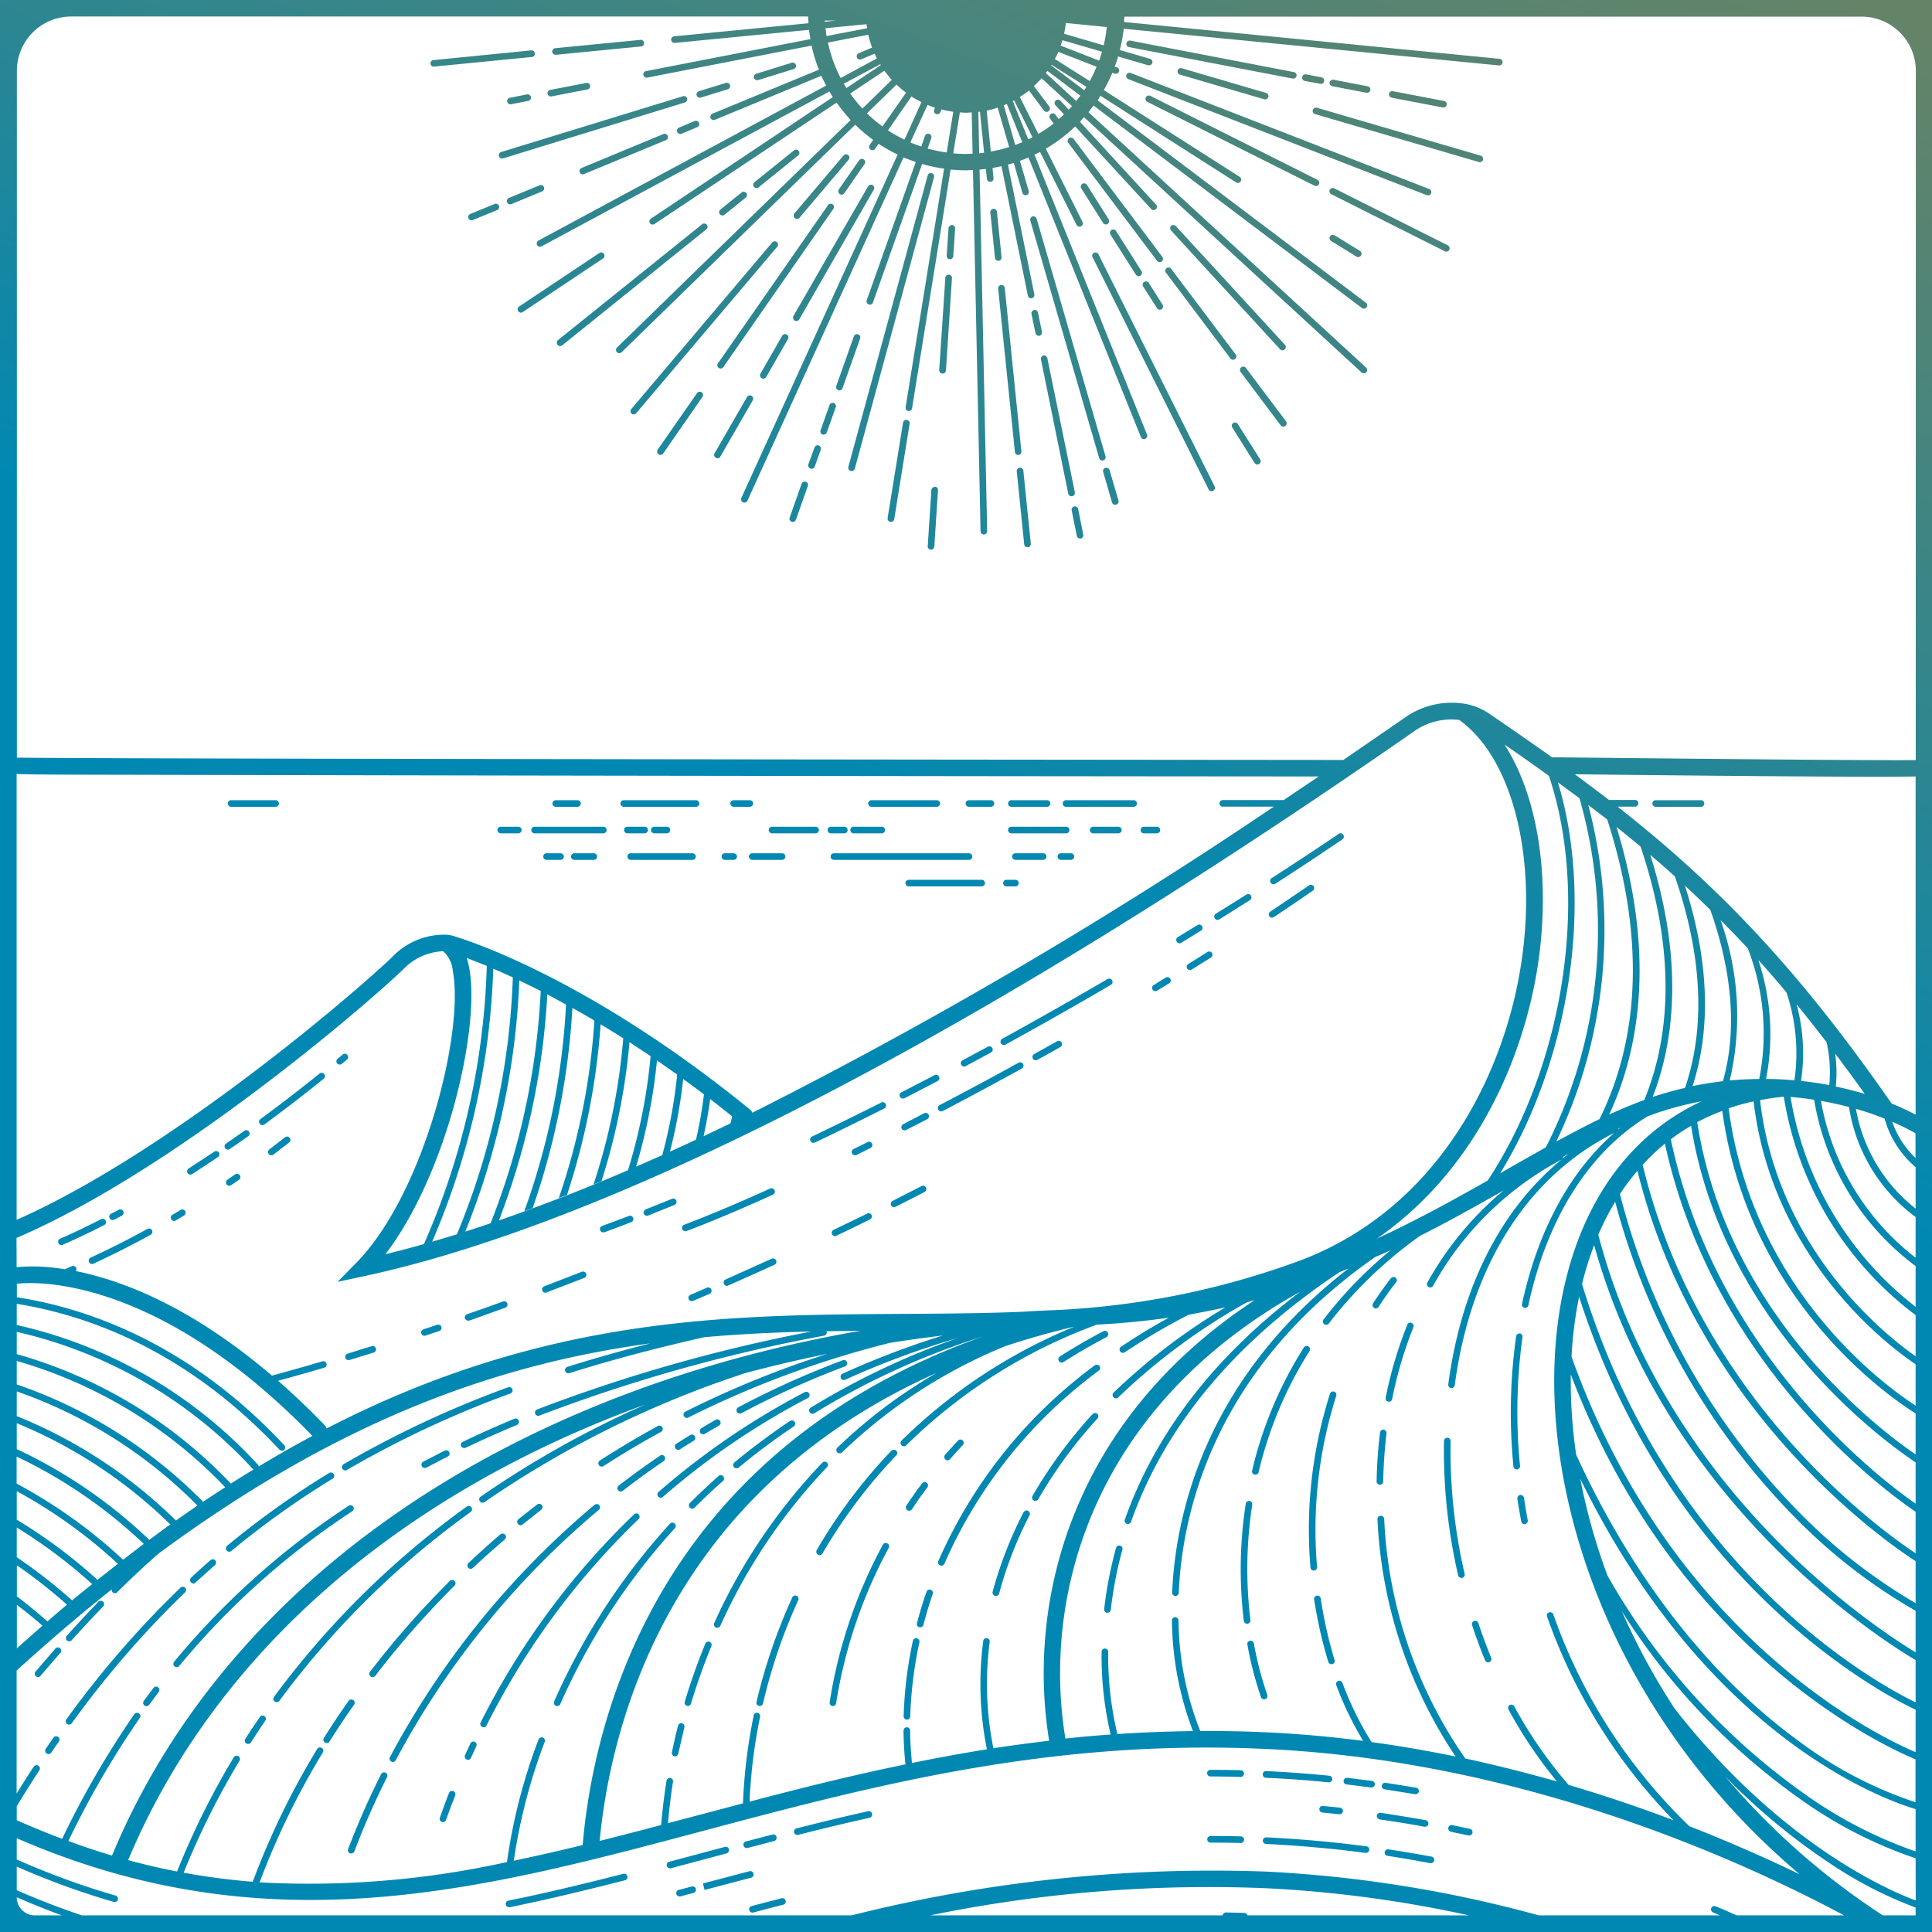 <svg xmlns="http://www.w3.org/2000/svg" width="158" height="158">
  <defs>
    <linearGradient id="a" x1=".55" y1=".59" x2=".69" y2="-.09" gradientUnits="objectBoundingBox">
      <stop offset="0" stop-color="#0088b3"/>
      <stop offset=".17" stop-color="#2f868f"/>
      <stop offset=".35" stop-color="#598470"/>
      <stop offset=".51" stop-color="#778359"/>
      <stop offset=".65" stop-color="#8a824b"/>
      <stop offset=".75" stop-color="#918247"/>
      <stop offset="1" stop-color="#a37341"/>
    </linearGradient>
  </defs>
  <path d="M964.54 601.97a.27.27 0 01-.07.53.26.26 0 01-.08-.01l-6.9-2.02a.27.27 0 01-.18-.33.27.27 0 01.34-.19zm17.59 5.14l-13.43-3.93a.28.28 0 00-.34.18.27.27 0 00.19.34l13.42 3.93a.39.39 0 00.08 0 .27.27 0 00.07-.52zm-13.38 1.97l-13.67-6.87a.28.28 0 00-.37.12.27.27 0 00.12.37l13.68 6.86a.3.3 0 00.12.03.27.27 0 00.12-.51zm10.65 5.35l-9.29-4.66a.28.28 0 00-.36.12.27.27 0 00.12.36l9.29 4.67a.27.27 0 00.24-.49zm-13.72 8.5a.27.27 0 00.4-.37l-8.92-9.7a.27.27 0 00-.38-.02.27.27 0 00-.01.38zm-14.24-10.2a.26.26 0 00.14-.05.27.27 0 00.09-.37l-1.78-2.82a.27.27 0 00-.46.29l1.78 2.82a.27.27 0 00.23.12zm.46.45a.27.27 0 00-.09.37l2.08 3.28a.27.27 0 00.46-.29l-2.08-3.28a.27.27 0 00-.37-.09zm3.05 4.33a.27.27 0 00-.37-.09.27.27 0 00-.09.38l1.13 1.77a.27.27 0 00.23.13.26.26 0 00.14-.04.27.27 0 00.09-.37zm7.28 11.54a.27.27 0 00-.37-.09.27.27 0 00-.08.38l1.82 2.89a.27.27 0 00.46-.29zm-16.02-7.55l-.32-1.55a.27.27 0 10-.53.1v.01l.32 1.55a.27.27 0 00.26.22.35.35 0 00.06 0 .27.27 0 00.21-.33zm2.69 13.14v-.02l-2.25-10.97a.28.28 0 00-.32-.21.27.27 0 00-.2.32l2.23 10.97a.27.27 0 00.54-.1zm.27 1.35a.27.27 0 00-.32-.2.27.27 0 00-.21.3l.42 2.1a.27.27 0 00.27.22.28.28 0 00.05 0 .27.27 0 00.21-.32zm-14-7.28a.27.27 0 00-.32.23l-1.26 7.8a.27.27 0 00.23.31h.04a.27.27 0 00.27-.22l1.26-7.81a.27.27 0 00-.23-.31zm-4-7a.27.27 0 00-.34.17l-1.44 4.06a.27.27 0 00.17.34.24.24 0 00.09.02.27.27 0 00.25-.18l1.44-4.06a.27.27 0 00-.16-.35zm-1.98 5.62a.27.27 0 00-.35.16l-.73 2.07a.27.27 0 00.16.35.25.25 0 00.09 0 .27.27 0 00.25-.17l.74-2.07a.27.27 0 00-.17-.34zm-1.24 3.47a.27.27 0 00-.34.17l-.5 1.37a.27.27 0 00.17.35.24.24 0 00.1.01.27.27 0 00.25-.17l.49-1.38a.27.27 0 00-.17-.35zm-1.06 2.97a.27.27 0 00-.33.15l-.98 2.78a.27.27 0 00.16.34.28.28 0 00.35-.16l.98-2.78a.27.27 0 00-.18-.34zm-1-13.56a.27.27 0 10.48.27l1.05-1.83 5.04-8.77a.27.27 0 00-.47-.27l-5.04 8.76zm-.92 1.62l-1.78 3.1a.27.27 0 00.1.37.28.28 0 00.13.04.28.28 0 00.24-.14l1.78-3.1a.27.27 0 10-.47-.27zm-2.51 4.91a.27.27 0 00-.37.1l-2.65 4.6a.27.27 0 00.1.37.26.26 0 00.14.04.27.27 0 00.23-.14l2.65-4.6a.27.27 0 00-.1-.37zm3.72-14.47a.27.27 0 00.21-.1l4.02-4.75a.27.27 0 00-.41-.35l-4.03 4.75a.27.27 0 00.21.45zm-1.65 1.9a.27.27 0 00-.38.03l-11.52 13.62a.27.27 0 00.03.38.27.27 0 00.17.06.27.27 0 00.2-.1l11.54-13.62a.27.27 0 00-.04-.38zm-1.87-4.52a.27.27 0 00.21.1.27.27 0 00.17-.06l3.26-2.63a.27.27 0 00-.33-.42l-3.27 2.63a.27.27 0 00-.04.38zm-2.58 2.34a.28.28 0 00.17-.06l1.74-1.4a.27.27 0 00-.34-.42l-1.74 1.4a.27.27 0 00-.04.38.27.27 0 00.21.1zm-1.28.76a.27.27 0 00-.38-.04l-11.78 9.47a.27.27 0 00-.04.39.27.27 0 00.21.1.28.28 0 00.17-.06l11.78-9.48a.27.27 0 00.04-.39zm4.12-11.83a.25.25 0 00.08 0l2.9-.9a.27.27 0 00.19-.34.28.28 0 00-.34-.18l-2.9.9a.27.27 0 00.07.53zm-4.68 1.44a.26.26 0 00.08-.01l2.2-.68a.27.27 0 00-.16-.52l-2.2.68a.27.27 0 00.07.53zm-1.05.06a.27.27 0 00-.34-.18l-14.86 4.56a.27.27 0 00.08.53.28.28 0 00.08-.01l14.86-4.57a.27.27 0 00.18-.34zm-10.75-3.57h.03l6.96-.68a.27.27 0 00-.05-.54l-6.96.68a.27.27 0 00.02.54zm-1.7-.11a.28.28 0 00-.3-.25l-8.03.8a.27.27 0 00.03.53h.03l8.03-.79a.27.27 0 00.25-.3zm62 2.06a.27.27 0 00.05-.54l-13.37-2.57a.27.27 0 00-.1.53l13.37 2.57a.25.25 0 00.06 0zm.97.19l1.28.24h.05a.27.27 0 00.06-.53l-1.29-.25a.27.27 0 00-.1.54zm2.24.43l2.82.54a.26.26 0 00.05 0 .27.27 0 00.05-.53l-2.82-.54a.28.28 0 00-.31.21.27.27 0 00.22.32zm4.86.94l4.19.8a.27.27 0 00.31-.21.27.27 0 00-.2-.32l-4.2-.8a.27.27 0 00-.32.21.27.27 0 00.22.31zm2.98 7.99a.27.27 0 00.1-.52l-24.44-9.5a.27.27 0 00-.2.5l24.43 9.5a.28.28 0 00.11.01zm-7.65 3.26a.27.27 0 00-.37.1.27.27 0 00.09.37l2.07 1.27a.27.27 0 00.29-.46zm-14.3 2.2a.27.27 0 00.22-.43l-7.26-9.65a.27.27 0 00-.43.33l7.26 9.65a.27.27 0 00.21.1zm6.27 7.72a.27.27 0 00-.05-.17l-5.3-7.03a.27.27 0 00-.44.3.23.23 0 00.02.02l5.29 7.04a.27.27 0 00.48-.16zm.78.93a.27.27 0 10-.43.33l3.27 4.36a.27.27 0 10.44-.33zm-12.05-9.28a.27.27 0 00-.5.22l.02.02 9.48 18.97a.27.27 0 00.24.15.3.3 0 00.13-.03.28.28 0 00.12-.37zm.57 16.5l-5.63-19.42a.28.28 0 00-.33-.19.27.27 0 00-.19.34l5.63 19.42a.27.27 0 00.26.2.27.27 0 00.26-.35zm.33 1.13a.28.28 0 00-.33-.18.27.27 0 00-.19.34l.72 2.48a.27.27 0 00.26.2.3.3 0 00.07-.01.27.27 0 00.2-.34zm-9.07-17.11a.27.27 0 00.24-.3l-.38-3.71a.27.27 0 10-.54.06l.38 3.7a.27.27 0 00.27.25zm1.62 15.88a.27.27 0 00.24-.3l-1.36-13.36a.27.27 0 00-.3-.24.27.27 0 00-.24.3l1.37 13.36a.27.27 0 00.26.24zm.4 1.28a.27.27 0 00-.54.05l.61 5.97a.27.27 0 00.27.24h.03a.27.27 0 00.24-.3zm-5.83-20.08a.28.28 0 00-.29.25l-.15 2.26a.27.27 0 00.26.28h.02a.27.27 0 00.26-.25l.15-2.25a.27.27 0 00-.25-.3zm-.25 4.06a.27.27 0 00-.3.23.18.18 0 000 .03l-.5 7.53a.27.27 0 00.26.29h.02a.27.27 0 00.27-.26l.49-7.52a.27.27 0 00-.24-.31zm-1.16 17.35a.28.28 0 00-.28.25l-.3 4.6a.27.27 0 00.25.28h.02a.27.27 0 00.27-.26l.3-4.59a.27.27 0 00-.25-.3zm-.26-25.65a.27.27 0 00-.33.2l-6.48 23.81a.27.27 0 00.2.33.28.28 0 00.07.01.27.27 0 00.26-.2l6.47-23.81a.27.27 0 00-.19-.35zm-7.52 1.7a.28.28 0 00.15.05.28.28 0 00.23-.12l1.63-2.35a.27.27 0 10-.43-.32l-.01.01-1.64 2.35a.27.27 0 00.07.37zm-.57.85a.27.27 0 00-.39.05.2.2 0 00-.01.03l-8.96 12.88a.27.27 0 10.44.3l8.96-12.88a.27.27 0 00-.04-.39zm-11.08 15.41l-3.23 4.64a.27.27 0 00.45.31l3.22-4.64a.27.27 0 00-.44-.31zm-7.62-11.35a.27.27 0 00-.37-.1l-.03.02-6.55 4.37a.27.27 0 00-.07.38.27.27 0 00.22.12.26.26 0 00.15-.05l6.55-4.37a.27.27 0 00.1-.37zm5.98-10a.27.27 0 00.25.18.26.26 0 00.1-.02l1.29-.54a.27.27 0 00-.21-.5l-1.29.54a.27.27 0 00-.14.35zm-1.12.18l-6.7 2.78a.27.27 0 00-.15.35.27.27 0 00.24.17.26.26 0 00.1-.02l6.71-2.78a.27.27 0 00.15-.35.27.27 0 00-.35-.15zm-9.77 4.36a.27.27 0 00-.35-.17l-.03.01-2.49 1.03a.27.27 0 00.1.52.26.26 0 00.1-.02l2.5-1.03a.27.27 0 00.17-.34zm-4.03 1.35a.3.3 0 00-.04.02h.01l-1.97.81a.27.27 0 00.1.52.31.31 0 00.1-.02l1.97-.81a.27.27 0 00-.17-.52zm4.6-8.79zm0 0a.31.31 0 00.06 0l2.94-.57a.27.27 0 00-.1-.53l-2.94.57a.27.27 0 00.05.54zm-3.38.12a.27.27 0 00.05.53.34.34 0 00.05 0l1.42-.28a.27.27 0 00.22-.31.28.28 0 00-.32-.22zm116.33 150H861v-158h158zm-70.99-155.24l3.24.95a11.55 11.55 0 00.25-1.5l-3.34-.33a8.32 8.32 0 01-.15.88zm-.28.97l3.15 1.23c.09-.24.16-.48.23-.73l-3.23-.94-.15.44zm-.47 1.1l2.85 1.8a11.58 11.58 0 00.56-1.17l-3.13-1.22c-.08.2-.18.39-.28.58zm-.3.52l2.7 2.03c.05-.09.12-.17.17-.28l-2.84-1.8zm-.44.63l2.48 2.28.35-.43-2.7-2.03-.13.18zm-2.13 1.95l1.52 3.02a11.5 11.5 0 001.25-.85l-.28-.38a.23.23 0 01-.02-.03.27.27 0 11.45-.3l.26.35.44-.38-.72-.78a.27.27 0 01.4-.36l.7.75.27-.29-2.49-2.28a7.59 7.59 0 01-.63.64l1.26 1.67a.27.27 0 01-.05.38.26.26 0 01-.17.06.27.27 0 01-.21-.1l-1.23-1.65a8.19 8.19 0 01-.75.53zm-.57.34l1.26 3.13.35-.17-1.5-3.02a1.06 1.06 0 01-.1.06zm-.74.34l.94 3.25.57-.23-1.26-3.13a4.4 4.4 0 01-.25.11zm-1.4.43l.34 3.36.84-.18.02-.01h.01l.63-.18-.94-3.23a8.44 8.44 0 01-.9.25zm-.68.11l.07 3.39.4-.05-.34-3.36-.13.02zm-1.51.04l-.54 3.35c.34.03.7.05 1.05.05l.53-.02-.07-3.38c-.16.01-.3.03-.47.03-.17 0-.34-.02-.5-.03zm-2.65-.6l-1.4 3.06q.44.18.89.33l.3-.86a.27.27 0 01.34-.17h.01a.27.27 0 01.17.35l-.3.85a11.6 11.6 0 001.56.32l.54-3.33a8.28 8.28 0 01-.97-.19l-.08.21a.27.27 0 01-.25.18.3.3 0 01-.1-.01.27.27 0 01-.16-.35l.06-.17a7.8 7.8 0 01-.6-.23zm-1.31-.7l-1.92 2.77a11.1 11.1 0 001.35.76l1.39-3.07a8.19 8.19 0 01-.82-.46zm-1.22-.97l-2.42 2.35a11.57 11.57 0 001.27 1.07l1.93-2.76a7.98 7.98 0 01-.78-.66zm-.99-1.14l-2.8 1.87a11.75 11.75 0 001 1.23l2.4-2.35a8.44 8.44 0 01-.6-.75zm-.34-.53l-2.99 1.6.22.35 2.81-1.87zm-.98-2.41l-3.3.64a11.43 11.43 0 001.04 2.9l2.96-1.6a9.7 9.7 0 01-.18-.39l-1.12.47a.27.27 0 01-.2-.5l1.11-.47a7.95 7.95 0 01-.31-1.05zm-.15-.86l-3.35.33.08.64 3.32-.64-.05-.32zm-2.5-.3h-.91a.42.42 0 010 .1zm-67 98.08c12.47-5.52 27.47-18.4 30.67-21.45a5.89 5.89 0 014.42-1.87h.07a3 3 0 01.55.1c1.82.55 11.53 3.83 24.27 14.2a.66.66 0 01.19.26 386.9 386.9 0 0042.64-25.03H961a.27.27 0 110-.54h4.98l2.87-1.93a64768.72 64768.72 0 01-102.46-.15c-2.02-.01-3.26-.02-4.03-.05zm38.76.28a59.47 59.47 0 004.1-19l-1.75-.86a61.07 61.07 0 01-4.42 20.54q1.01-.32 2.07-.68zm1.82-20.11a62 62 0 00-1.6-.71 61.52 61.52 0 01-5 22.33l2.03-.61a60.16 60.16 0 004.57-21.01zm-10.42 22.64q1.5-.36 3.15-.83a60.75 60.75 0 005.14-22.75l-1.64-.65a6.33 6.33 0 01.2.8c.93 4.92-1.82 16.85-6.85 23.43zm9.28-2.76a154.3 154.3 0 0010.56-4.11 46.58 46.58 0 001.85-9.33l-1.73-1.14a52.6 52.6 0 01-2.29 11.37l-.65.26a51.45 51.45 0 002.43-11.95q-.95-.6-1.85-1.14a57.49 57.49 0 01-2.75 13.95l-.67.26a55.88 55.88 0 002.91-14.52q-.93-.55-1.8-1.03a59.98 59.98 0 01-3.25 16.37l-.68.25a58.56 58.56 0 003.41-16.9l-1.53-.83a60.55 60.55 0 01-3.96 18.49zm11.22-4.4l2.14-.94a40.92 40.92 0 001.22-6.59l-1.65-1.16a46.56 46.56 0 01-1.71 8.69zm2.77-1.23c.7-.31 1.41-.64 2.13-.98a35.56 35.56 0 00.65-3.7c-.57-.43-1.14-.86-1.7-1.26a41.68 41.68 0 01-1.08 5.94zm2.75-1.26l2.2-1.05.14-.57a129 129 0 00-1.8-1.42 37.13 37.13 0 01-.54 3.04zM862.36 698a15.3 15.3 0 013.94.17l.58-.25a.27.27 0 01.35.14.27.27 0 01-.03.26c3.79.76 9.41 2.89 16.04 8.55 1.36-.37 2.74-.76 4.13-1.17a.27.27 0 01.15.52q-1.9.56-3.78 1.07a61.78 61.78 0 013.82 3.64.7.7 0 01.15.26c17.86-9.2 32.64-9.28 47.09-9.37 3.3-.02 6.54-.04 9.76-.17q1.38-.09 2.76-.14a66.57 66.57 0 0020.13-4.1c11.66-4.48 17-16.05 18.11-25.38 1-8.32-1.1-15.83-5.22-18.78a5.27 5.27 0 00-3.63.88l-.34.24c-44.76 31.08-71.23 41.28-85.56 44.36l-2.2.47 1.57-1.6c5.52-5.67 8.8-18.86 7.85-23.82a2.41 2.41 0 00-.79-1.62 4.8 4.8 0 00-3.29 1.51c-3.27 3.13-18.83 16.47-31.6 21.94zm155.3-12.48v-27.65c-.59.01-1.52.02-3.05.02-3.7 0-10.87-.04-24.82-.2q1.43 1.06 2.8 2.1h2.12a.27.27 0 110 .55h-1.42c8.21 6.45 14.75 13.26 22.41 24.28.7.28 1.34.59 1.95.9zm-1.91.6a7.53 7.53 0 001.9 2.95v-2.02q-.93-.52-1.9-.94zm-16.59 57.6a130.1 130.1 0 019.02 3.93c-16.36-13.81-22.36-33.76-19.31-47.82 1.61-7.43 5.6-12.76 11.28-15.39a25.98 25.98 0 00-3.74.98l-.68.25c-4.77 2.92-8.2 8.31-9.74 15.45a.27.27 0 01-.26.21.38.38 0 01-.06 0 .27.27 0 01-.2-.32c1.3-6.01 3.91-10.8 7.54-13.99-7.12 3.57-11.74 10.89-13.04 20.64a.27.27 0 01-.26.23h-.04a.27.27 0 01-.23-.3c1.05-7.93 4.28-14.28 9.25-18.38a25.8 25.8 0 00-10.49 10.31.27.27 0 01-.24.14.27.27 0 01-.23-.4 26.62 26.62 0 016.24-7.54c-2.13 1.21-4.4 2.49-6.84 3.72a34.82 34.82 0 00-7.46 7.17.27.27 0 01-.22.1.27.27 0 01-.16-.05.27.27 0 01-.05-.38 34.62 34.62 0 015.49-5.67c-.42.2-.85.38-1.28.57-13.29 9.27-15.78 21.08-16.05 27.45a.27.27 0 01-.27.26h-.01a.27.27 0 01-.26-.28c.26-6.17 2.57-17.34 14.42-26.5l-.74.3c-8.52 5.68-14.26 12.54-17.04 20.41a.27.27 0 01-.26.18.26.26 0 01-.09-.01.27.27 0 01-.16-.35c2.5-7.06 7.31-13.31 14.34-18.63-16.97 9.43-21.13 24.85-19.2 36.54q1.82-.2 3.7-.33a27.87 27.87 0 01-.74-6.76.27.27 0 11.54 0 27.44 27.44 0 00.75 6.72q3.02-.2 6.18-.24a26.14 26.14 0 01-1.72-9.05.27.27 0 01.26-.27.3.3 0 01.28.26 25.14 25.14 0 001.78 9.06 95.76 95.76 0 0113.32.8 27.27 27.27 0 01-2.19-4.53.27.27 0 11.5-.2 26.21 26.21 0 002.38 4.83c2.35.32 4.64.72 6.87 1.18a38.06 38.06 0 01-6.39-19.4.27.27 0 01.25-.29.28.28 0 01.3.25 37.22 37.22 0 006.63 19.6c2.6.56 5.1 1.2 7.5 1.88a36.75 36.75 0 01-3.95-5.86.27.27 0 11.47-.26 35.94 35.94 0 004.43 6.4c3.04.9 5.92 1.88 8.58 2.89a45.44 45.44 0 01-10.34-16.65.27.27 0 01.17-.35.28.28 0 01.34.16 44.47 44.47 0 0011.13 17.33zM963.6 700.7l-.62.17a50.97 50.97 0 00-10.53 7.78.27.27 0 01-.2.08.27.27 0 01-.18-.08.27.27 0 010-.39 50.29 50.29 0 019.14-6.97c-.97.21-1.97.41-3 .6a51.75 51.75 0 00-5.22 3.07.28.28 0 01-.39-.08.27.27 0 01.09-.38 51.35 51.35 0 013.9-2.37q-2.82.41-5.89.57a43.6 43.6 0 00-15.59 9.87.27.27 0 11-.38-.39 43.84 43.84 0 0114.14-9.32q-2.98.71-5.66 1.6a42.25 42.25 0 00-10.21 5.95 43.32 43.32 0 00-3.14 2.74.27.27 0 01-.19.07.27.27 0 01-.2-.08.27.27 0 01.01-.38 44.1 44.1 0 013.18-2.77 42.42 42.42 0 014.93-3.34c-22.01 9.83-26.65 28.87-27.55 38.27q2.49-.62 5.03-1.3c.1-1.2.25-2.43.44-3.63a.28.28 0 01.31-.22.27.27 0 01.22.3 48.44 48.44 0 00-.41 3.4l2.5-.66 3.63-.96a44.12 44.12 0 01.88-7.19v-.02a.26.26 0 01.31-.19.27.27 0 01.21.32 43.42 43.42 0 00-.86 6.94c4.16-1.1 8.38-2.15 12.75-3.05-.1-.92-.15-1.84-.16-2.77a.27.27 0 01.27-.26.27.27 0 01.27.26c0 .9.07 1.78.15 2.66q3.01-.62 6.13-1.12a27.02 27.02 0 01-.3-8.85v-.01a.26.26 0 01.3-.23.27.27 0 01.23.3 26.48 26.48 0 00.3 8.7q2.25-.34 4.56-.61c-1.86-11.42 1.82-26.2 16.8-36.03zm-58.05 36.11a46.02 46.02 0 00-2.53 9.73c1.86-.39 3.74-.82 5.63-1.28.86-10.06 5.92-32.02 32.69-41.58a62.4 62.4 0 00-13.75 6.27.29.29 0 01-.14.04.27.27 0 01-.15-.5 62.27 62.27 0 0112.03-5.7 69.86 69.86 0 00-9.2 3.41.27.27 0 01-.11.03.27.27 0 01-.11-.52 69.7 69.7 0 018.19-3.12q-2.18.26-4.32.6a80.11 80.11 0 00-16.52 6.12.27.27 0 01-.24-.48 79.4 79.4 0 0111.64-4.74q-3.41.69-6.7 1.57a82.65 82.65 0 00-21.33 10.55.26.26 0 01-.15.05.27.27 0 01-.16-.5 80.56 80.56 0 0113.46-7.53c-20.03 7.28-35.2 20.3-42.3 37.26q2.01.55 4 .93a64.71 64.71 0 014.64-9.34.27.27 0 01.37-.09.27.27 0 01.1.37 64.28 64.28 0 00-4.57 9.16 55.65 55.65 0 005.65.74 63.67 63.67 0 015.27-10.86.28.28 0 01.37-.09.27.27 0 01.09.38 63.2 63.2 0 00-5.17 10.62 74.6 74.6 0 0020.23-1.66 46.06 46.06 0 012.58-10.02.27.27 0 01.35-.16.27.27 0 01.16.35zm102.74-54.04c.79.08 1.56.2 2.31.34a11.19 11.19 0 00-.22-3.5q-1.23-1.61-2.45-3.1a15.35 15.35 0 01.36 6.26zm-.86 1.3a27.27 27.27 0 0010.23 17.17v-3.33a21.33 21.33 0 01-8.3-13.6c-.63-.1-1.27-.18-1.93-.23zm10.23 25.25v-3.38c-1.95-1.3-11.73-8.48-13.25-21.5a18.71 18.71 0 00-2.04.57c1.95 14.82 12.71 22.64 15.3 24.32zm-15.81-24.1a17.18 17.18 0 00-2.05.92c2.45 15.91 15.14 25.32 17.86 27.17v-3.35c-2-1.24-13.7-9.17-15.81-24.74zm15.81 16.7a27.82 27.82 0 01-10.78-17.86c-.66.06-1.31.16-1.94.28 1.41 12.26 10.3 19.25 12.72 20.95zm-10.57-26.4q-1.14-1.37-2.29-2.64a19.2 19.2 0 01.63 9.73c.79 0 1.56.04 2.32.11a15.58 15.58 0 00-.66-7.21zm-3.16-3.6q-1.1-1.18-2.22-2.3a23.23 23.23 0 01.75 13.11c.82-.08 1.62-.11 2.41-.12a19.26 19.26 0 00-.94-10.7zm-3.06-3.14q-1.03-1.01-2.08-1.99c1.95 6.06 2.17 11.64.63 16.4.84-.17 1.66-.3 2.48-.4 1.15-4.05.8-8.84-1.03-14.01zm-2.9-2.74q-1-.9-2.01-1.76c2.32 7.36 2.4 14.1.2 19.8a27.18 27.18 0 012.64-.74c1.7-4.96 1.4-10.87-.83-17.3zm-2.8-2.43q-.97-.81-1.97-1.61c2.7 8.84 2.5 16.83-.6 23.52q1.43-.66 2.87-1.19c2.42-5.89 2.31-12.96-.3-20.72zm-1.65 22.98l-.17.08a.35.35 0 010 .06l.17-.14zm-1.08-25.2l-1.55-1.19a40 40 0 01-2.62 27.53c1.2-.65 2.37-1.27 3.54-1.84 3.4-6.88 3.63-15.21.63-24.5zm-3.59 27.57a.26.26 0 01-.05.15c.17-.14.34-.28.51-.4zm18.9 29.46a57.84 57.84 0 01-14.66-25.77 21.84 21.84 0 00-1.38 2.7c5.5 20.99 22.78 32.23 25.95 34.15v-3.4a45.28 45.28 0 01-9.92-7.69zm-15.29 4.8a55.07 55.07 0 0016.46 18.1 35.7 35.7 0 008.74 4.46v-3.46c-2.3-.68-17-5.7-27.42-27a49.55 49.55 0 002.22 7.9zm25.2 15.03c-2.4-.99-19.54-8.7-28.2-31.48a41.64 41.64 0 00.44 6.57c5.75 12.51 12.95 19.57 18.05 23.3a33.43 33.43 0 009.7 5.12v-3.51zm0-4.06c-2.39-1.12-19.94-10.1-27.52-33.77a32.99 32.99 0 00-.62 4.9c8.22 23 25.13 31.07 28.14 32.34v-3.46zm0-4.06c-2.32-1.36-20.34-12.53-26.29-33.93a26.3 26.3 0 00-.99 3.18c7.16 23.49 24.2 32.72 27.28 34.21v-3.46zm0-8.09c-2.13-1.37-17.81-12.03-22.75-31.92a18.47 18.47 0 00-1.43 1.9 57.34 57.34 0 0014.63 26 45.62 45.62 0 009.55 7.46v-3.44zm0-4.04c-2.01-1.35-16.49-11.65-20.5-30.1a17.37 17.37 0 00-1.82 1.73c4.62 19.2 19.37 29.81 22.32 31.77V718zm0-4.04c-1.96-1.29-15.69-10.86-18.36-27.52a16.9 16.9 0 00-1.66 1.1c3.73 17.68 17.2 27.85 20.02 29.8v-3.38zm0-16.72v-3.34a13.85 13.85 0 01-5.45-9c-.74-.19-1.5-.36-2.29-.5a20.75 20.75 0 007.74 12.83zm-4.15-13.4q-1.23-1.72-2.43-3.31a11 11 0 01.05 2.7c.82.17 1.62.38 2.38.6zm-25.1-25.48c2.95 9.7 1 22.66-4.73 31.97l.68-.4 3.06-1.73a39.16 39.16 0 002.75-28.55l-1.75-1.29zm-.74-.54q-1.75-1.27-3.63-2.56c2.57 4 3.68 10.14 2.88 16.92-.97 8.07-5 17.74-13.31 23.48 3.25-1.5 6.23-3.14 9.06-4.75 6.23-9.46 8.34-23.16 5-33.09zm-122.79 69.15c.54-.47 1.07-.93 1.6-1.37a43.28 43.28 0 00-4.1-3.22v2.54c.85.65 1.7 1.34 2.5 2.05zm-2.5-1.36v3.56l2.09-1.85c-.68-.6-1.39-1.17-2.1-1.71zm4.52-.36c.55-.46 1.1-.9 1.64-1.33a41.87 41.87 0 00-6.17-4.63v2.43a43.09 43.09 0 014.53 3.53zm2.07-1.68l1.67-1.31a40.93 40.93 0 00-8.27-5.94v2.33a42.32 42.32 0 016.6 4.92zm2.1-1.65l1.69-1.29a40 40 0 00-10.4-7.14v2.21a41.38 41.38 0 018.7 6.22zm2.14-1.62c.58-.42 1.15-.86 1.72-1.26a39.26 39.26 0 00-12.56-8.28v2.12a40.54 40.54 0 0110.84 7.42zm2.18-1.58q.89-.63 1.76-1.22a38.62 38.62 0 00-14.78-9.34v2.02a39.8 39.8 0 0113.02 8.54zm2.23-1.54c.6-.4 1.2-.8 1.8-1.18a38.08 38.08 0 00-17.05-10.33v1.92a39.17 39.17 0 0115.24 9.6zm2.26-1.48c.63-.4 1.24-.78 1.86-1.15l-.03-.01a37.6 37.6 0 00-19.34-11.25v1.82a38.6 38.6 0 0117.51 10.59zm2.22-1.54a.25.25 0 01.06.14q2.22-1.34 4.39-2.5c-13.06-13.45-23.2-12.57-24.17-12.44v1.1c5.68.88 14.03 3.71 21.87 12.1a.27.27 0 01-.01.38.28.28 0 01-.18.07.27.27 0 01-.2-.08c-7.7-8.24-15.89-11.04-21.49-11.93v1.73a38.08 38.08 0 0119.73 11.43zm-17.88 24.98c-.62.95-1.24 1.94-1.85 2.94v1.16c.03 0 .05 0 .07.02q1.84.81 3.64 1.49a75.05 75.05 0 015.91-10.2.27.27 0 01.37-.06.27.27 0 01.07.38 74.45 74.45 0 00-5.84 10.06q1.8.66 3.57 1.19c9.23-22.2 31.93-37.81 61.21-42.92l-2.78.04a.28.28 0 01.02.05.27.27 0 01-.21.31 133.26 133.26 0 00-23.26 6.53.27.27 0 11-.2-.5 132.54 132.54 0 0122.42-6.37c-2.88.07-5.8.2-8.77.47-3.9.88-7.62 1.86-11.03 2.94a.27.27 0 01-.16-.52 125.9 125.9 0 016.8-1.92c-11.96 1.63-24.94 5.9-40.23 17.19-1.14 1-2.27 2.05-3.38 3.16a.28.28 0 01-.2.08.27.27 0 01-.19-.08.26.26 0 01-.06-.23q-3.79 3.01-7.78 6.64v10.06c.47-.76.93-1.5 1.4-2.2a.27.27 0 01.46.3zm1.84 11.87a64.03 64.03 0 01-3.69-1.48 1.48 1.48 0 001.48 1.48zm115.07 0a99.8 99.8 0 00-16.61-2.22 113.37 113.37 0 00-27.45 2.22h23.91a.3.3 0 01.27-.24l1.52.04a.27.27 0 01.25.2zm30.68 0c-8.77-4.69-26.53-12.66-47.3-13.61-17.74-.82-32.13 3.01-46.04 6.71-18.34 4.89-35.67 9.49-56.1.59v1.74a62.88 62.88 0 008.08 2.95.27.27 0 01.19.33.27.27 0 01-.34.19 62.96 62.96 0 01-7.93-2.89v1.93c1.77.78 3.54 1.46 5.33 2.06h62.94a121.1 121.1 0 0133.94-3.58 103.75 103.75 0 0122.27 3.58h14.8l-.57-.25a.27.27 0 01.2-.5c.6.24 1.17.5 1.76.75zm5.85-.64a33.7 33.7 0 01-7.15-3.71 52.22 52.22 0 01-8.43-7.02 59.12 59.12 0 0012.9 11.37h2.68zm0-4.03a35.7 35.7 0 01-9.02-4.55 54.6 54.6 0 01-15-15.64 54.92 54.92 0 004.33 7.97c8.68 11.1 17.6 14.9 19.7 15.67zm0-56.52a8.05 8.05 0 01-2.54-3.97 24.52 24.52 0 00-2.34-.8 13.25 13.25 0 004.88 8.16zm.02-89.65a4.44 4.44 0 00-4.44-4.44h-60.29l-.02.44 30.7 3.01a.27.27 0 01-.03.54h-.03l-30.67-3a12.91 12.91 0 01-.32 1.74l2.47.72a.27.27 0 01-.07.53.39.39 0 01-.08 0l-2.46-.72c-.07.28-.17.55-.28.83l.16.05a.27.27 0 01-.1.53.25.25 0 01-.1-.02l-.15-.06a12.9 12.9 0 01-.7 1.42l11.11 7.09a.27.27 0 01-.29.46l-11.1-7.09-.22.38 21.94 16.55a.27.27 0 01-.16.48.27.27 0 01-.17-.05L950.43 603l-.41.55 22.7 20.88a.27.27 0 01-.18.47.27.27 0 01-.19-.07l-22.7-20.88-.33.38 6.24 6.79a.27.27 0 01-.4.36l-6.23-6.77a12.99 12.99 0 01-2.4 1.82l3 5.99a.27.27 0 01-.13.36.3.3 0 01-.12.03.27.27 0 01-.24-.15l-2.98-5.96-.46.22 9.2 22.88a.27.27 0 01-.15.36.24.24 0 01-.1.02.27.27 0 01-.25-.17l-9.19-22.86c-.23.1-.46.18-.7.27l.72 2.47a.27.27 0 01-.19.34.27.27 0 01-.33-.2l-.7-2.43-.48.13 2.16 10.61a.25.25 0 010 .06.27.27 0 01-.27.27.27.27 0 01-.26-.22l-2.16-10.59c-.24.06-.49.1-.73.15l.08.83a.27.27 0 01-.24.3h-.03a.27.27 0 01-.27-.24l-.08-.81-.52.05.62 29.56a.27.27 0 01-.27.28.27.27 0 01-.27-.27l-.62-29.54c-.19 0-.37.03-.56.03-.43 0-.85-.03-1.27-.06l-3.15 19.51a.27.27 0 01-.26.23h-.05a.27.27 0 01-.22-.3l3.15-19.52a12.8 12.8 0 01-1.8-.38l-4.01 11.3a.28.28 0 01-.01.04.27.27 0 01-.5-.22l4-11.28-1-.37-12.76 28.06a.27.27 0 01-.25.16.27.27 0 01-.11-.02.27.27 0 01-.14-.36l12.78-28.08a12.95 12.95 0 01-1.56-.88l-.28.4a.27.27 0 01-.45-.3l.29-.42a12.88 12.88 0 01-1.47-1.24l-19.1 18.6a.27.27 0 01-.19.08.27.27 0 01-.2-.08.27.27 0 01.01-.38l19.11-18.61a13.05 13.05 0 01-1.15-1.42l-14.9 9.93a.27.27 0 01-.37-.07.27.27 0 01.08-.37l14.88-9.94-.28-.46-23.53 12.66a.25.25 0 01-.13.04.27.27 0 01-.13-.51l23.52-12.67-.4-.8-8.7 3.6a.27.27 0 01-.1.02.27.27 0 01-.1-.52l8.71-3.6a12.84 12.84 0 01-.6-1.97l-13.46 2.62a.22.22 0 01-.05 0 .27.27 0 01-.05-.53l13.47-2.62c-.04-.25-.09-.5-.12-.76l-10.98 1.07h-.02a.27.27 0 01-.27-.24.27.27 0 01.24-.3l10.99-1.07-.03-.55h-60.27a4.44 4.44 0 00-4.44 4.43v56.18c7.1.1 72.91.16 108.48.19l4.77-3.28.34-.24a6.64 6.64 0 014.78-1.08h.03a5.17 5.17 0 011.99.8c1.8 1.23 3.51 2.41 5.15 3.58 10.8.12 26.52.27 29.75.23zm-70.37 2.78zm-48.02 119.63a.28.28 0 00.2.09.28.28 0 00.19-.08 75.9 75.9 0 012.6-2.32.27.27 0 00-.35-.42h-.01c-.88.76-1.76 1.55-2.61 2.35a.27.27 0 00-.02.38zm-6.76 16.76a.27.27 0 00-.36.12 65.13 65.13 0 00-2.7 6.13.27.27 0 00.15.35.29.29 0 00.1.01.27.27 0 00.26-.17 64.38 64.38 0 012.67-6.07.27.27 0 00-.12-.37zm7.3-2.52a.27.27 0 00-.36.13l-.44.96a.27.27 0 00.13.35.28.28 0 00.11.03.27.27 0 00.25-.16l.43-.95a.27.27 0 00-.12-.36zm15.96-17.84a53.75 53.75 0 00-9.47 14.53.27.27 0 00.5.22 53.24 53.24 0 019.37-14.38.27.27 0 00-.4-.37zm-17.72 21.87a.27.27 0 00-.35.15q-.4 1.03-.73 1.98a.27.27 0 10.5.18c.23-.63.47-1.28.74-1.96a.27.27 0 00-.16-.35zm11.9-23a.27.27 0 00.04-.38.27.27 0 00-.37-.04h-.01a69.64 69.64 0 00-16.75 20.66.27.27 0 00.47.26 69.14 69.14 0 0116.62-20.5zm3.27.37a.27.27 0 00-.38-.01 62.5 62.5 0 00-12.55 17.02.27.27 0 00.48.25 61.93 61.93 0 0112.44-16.88.27.27 0 000-.38zm3.54 17.08a.27.27 0 00-.33.2c-.18.7-.35 1.44-.5 2.17a.27.27 0 00.2.33.24.24 0 00.06 0 .27.27 0 00.26-.22l.5-2.15a.27.27 0 00-.2-.33zm2.98-20.22c-.8.72-1.6 1.47-2.36 2.23a.27.27 0 00.38.38c.75-.75 1.54-1.5 2.34-2.2a.27.27 0 00.02-.39.27.27 0 00-.39-.02zm-.73 13.56a.27.27 0 00-.35.15 51.37 51.37 0 00-1.68 4.75.27.27 0 00.18.33.27.27 0 00.08.02.27.27 0 00.25-.2c.48-1.59 1.04-3.17 1.67-4.7a.27.27 0 00-.15-.35zm6.59-18.07a55.55 55.55 0 00-4.56 3.4.27.27 0 00-.04.38.27.27 0 00.21.1.28.28 0 00.18-.06 54.02 54.02 0 014.5-3.36.27.27 0 00-.3-.45zm-15.42 3.74a.26.26 0 00.15-.04c1.53-.98 3.1-1.93 4.71-2.8a.27.27 0 00-.26-.48c-1.6.88-3.2 1.83-4.74 2.82a.27.27 0 00-.08.38.27.27 0 00.22.12zm6.26-1.37a.27.27 0 00.15-.04q.55-.36 1.12-.7a.27.27 0 00-.29-.47l-1.13.71a.27.27 0 00-.07.38.27.27 0 00.22.12zm-1.5.49a69.49 69.49 0 00-3.36 2.43.27.27 0 00.33.43c1.08-.84 2.2-1.65 3.33-2.42a.27.27 0 00-.27-.47.25.25 0 00-.04.03zm6.53-3.45a.26.26 0 00.13-.03 71.38 71.38 0 018.5-3.84.27.27 0 00.15-.34.27.27 0 00-.34-.16 72 72 0 00-8.57 3.86.27.27 0 00.13.5zm5.36-1.78l-.01.01a61.6 61.6 0 00-11.97 8.16.27.27 0 10.36.4 61.07 61.07 0 0111.86-8.08.27.27 0 00-.24-.48zm-8.35 3.47a.27.27 0 00.14-.04l1.15-.67a.27.27 0 00-.26-.48q-.6.34-1.17.69a.27.27 0 00.14.5zm-19.01 6.35a.27.27 0 10-.32-.44 71.4 71.4 0 00-15.76 15.56.27.27 0 00.44.32 70.84 70.84 0 0115.64-15.44zm4.08 1.09a.27.27 0 00.17-.07l1.52-1.2a.27.27 0 10-.33-.43l-1.53 1.2a.27.27 0 00-.04.39.28.28 0 00.2.1zm-13.68 14.3a.27.27 0 00-.38.06c-.7.99-1.38 2.01-2.02 3.03a.27.27 0 00.09.38.26.26 0 00.14.04.27.27 0 00.23-.13c.64-1.01 1.31-2.03 2-3a.27.27 0 00-.06-.39zm7.9-9.75a73.64 73.64 0 00-6.53 7.43.27.27 0 00.05.38.26.26 0 00.16.05.27.27 0 00.22-.1 72.99 72.99 0 016.48-7.37.27.27 0 10-.38-.39zm-15.5 11.08q-.63.9-1.23 1.84a.27.27 0 00.08.37.28.28 0 00.15.04.27.27 0 00.23-.12q.59-.92 1.2-1.82a.27.27 0 00-.44-.3zm39.77 10.76a.3.3 0 00.07 0l2.18-.57a.27.27 0 00-.14-.53l-2.18.57a.27.27 0 00.07.53zm6.58-31.52a.27.27 0 00-.39.01 46.92 46.92 0 00-8.84 13.11.27.27 0 00.5.23 46.4 46.4 0 018.72-12.97.27.27 0 000-.38zm-16.66 33.63c-3.68.94-6.66 1.64-9.38 2.19a.27.27 0 00.06.54.35.35 0 00.05 0c2.73-.56 5.72-1.26 9.4-2.2a.27.27 0 10-.13-.53zm10.64-.01a.27.27 0 00-.33-.2l-3.8 1 .13.53 3.8-1a.27.27 0 00.2-.33zm-2-1.99a.27.27 0 00-.32-.2h-.02l-4.56 1.22a.27.27 0 00.07.53.24.24 0 00.07 0l4.56-1.22a.27.27 0 00.19-.33zm-54.68-16.06a.27.27 0 10-.41-.36l-1.62 1.88a.27.27 0 00.04.39.26.26 0 00.17.06.27.27 0 00.2-.1q.81-.96 1.61-1.87zm-.55 6.9l-.65.94a.27.27 0 00.08.38.28.28 0 00.15.05.27.27 0 00.22-.12l.64-.93a.27.27 0 00-.44-.31zm52.2 12.2h-.02l-1.03.27a.27.27 0 00.07.54.29.29 0 00.07-.01l1.04-.28a.27.27 0 00.19-.32.26.26 0 00-.32-.2zm7.33.96l-2.46.64a.27.27 0 00.07.53.32.32 0 00.07 0q1.22-.33 2.45-.64a.27.27 0 00-.13-.53zm0 0zm47.8-4.25c-2.72-.36-5.47-.6-8.16-.73a.27.27 0 00-.03.54c2.68.13 5.42.37 8.12.73h.04a.27.27 0 00.04-.54zm0 0zm1.1-2.2c1.22.18 2.45.37 3.65.6h.05a.27.27 0 00.05-.54c-1.2-.21-2.44-.41-3.67-.6a.28.28 0 00-.3.23.27.27 0 00.23.3zm-2.7-2.86l1.99.25h.04a.27.27 0 00.03-.54l-2-.25a.28.28 0 00-.3.24.27.27 0 00.24.3zm3.1.4l2.5.4h.05a.27.27 0 00.26-.21.27.27 0 00-.22-.32q-1.24-.21-2.5-.4a.28.28 0 00-.31.23.27.27 0 00.22.3zm5.43 3.47l1.42.3a.18.18 0 00.06 0 .27.27 0 00.05-.54l-1.41-.3a.27.27 0 10-.12.53zM932 742.49c-1.87.42-3.79.88-5.87 1.41a.27.27 0 00.06.53.3.3 0 00.07 0c2.08-.53 4-.99 5.86-1.4a.27.27 0 00.2-.32.28.28 0 00-.32-.22zm42.55 3.12a.28.28 0 00-.31.23.27.27 0 00.23.3c1.16.18 2.33.38 3.48.6a.24.24 0 00.05 0 .27.27 0 00.05-.54c-1.15-.21-2.33-.41-3.5-.59zm-12.07-1.06q-1.25-.03-2.48-.03a.27.27 0 000 .54q1.22 0 2.46.03h.01a.27.27 0 100-.54zm-2.48-4.9q1.22 0 2.46.04a.27.27 0 100-.55c-.82-.02-1.65-.03-2.47-.03a.27.27 0 000 .54zm4.27-.21a.2.2 0 000 .03.27.27 0 00.25.29c1.7.07 3.43.2 5.12.37h.03a.27.27 0 00.03-.54c-1.7-.17-3.44-.3-5.15-.38a.26.26 0 00-.28.23zm4.63 2.83a.21.21 0 000 .03.27.27 0 00.24.3l1.37.14h.03a.27.27 0 00.03-.54l-1.38-.14a.26.26 0 00-.29.22zm-92.33-51.84a.28.28 0 00.14-.04q1.04-.67 2.12-1.4a.27.27 0 00.07-.37.27.27 0 00-.37-.07l-2.1 1.38a.27.27 0 00.14.5zm33.8 4.72a.3.3 0 00.1-.02c.71-.26 1.43-.53 2.14-.81a.27.27 0 10-.2-.5l-2.14.8a.27.27 0 00.1.53zm-4.78 4.94a.3.3 0 00.1-.02l3.11-1.2a.27.27 0 00-.2-.5l-3.1 1.2a.27.27 0 00.1.52zm-6.28 2.28a.28.28 0 00.1-.01l2.92-1.05a.27.27 0 00.16-.34.27.27 0 00-.34-.17q-1.45.53-2.93 1.04a.27.27 0 00.1.53zm-3.58 1.24a.26.26 0 00.08-.02l1.12-.37a.27.27 0 00-.18-.51l-1.11.37a.27.27 0 00.09.53zm28.38-6.3l-3.78 1.7a.27.27 0 00-.13.35.27.27 0 00.24.17.26.26 0 00.11-.03q1.97-.87 3.79-1.7a.27.27 0 00-.23-.49zm-34.6 8.29a.25.25 0 00.08-.01l1.97-.61a.27.27 0 00.18-.34.27.27 0 00-.34-.18l-1.97.61a.27.27 0 00.08.53zm27.57-10.55a.27.27 0 00.1-.02c2-.75 4.36-1.75 7.03-2.96a.27.27 0 00-.23-.5c-2.66 1.21-5.02 2.2-7 2.95a.27.27 0 00.1.53zm-3.18-1.25a.28.28 0 00.1-.02l2.16-.87a.27.27 0 00.15-.35.27.27 0 00-.35-.15l-2.16.87a.27.27 0 00.1.52zm5.27 6.02a.27.27 0 00-.36-.14l-1.34.58a.27.27 0 00.1.52.25.25 0 00.11-.02l1.35-.58a.27.27 0 00.14-.36zm-39.76-11.55a.28.28 0 00.23.12.25.25 0 00.15-.05q.74-.5 1.49-1.04a.27.27 0 10-.31-.44l-1.49 1.04a.27.27 0 00-.07.37zm-13.38 7.92a.29.29 0 00.1-.02 60.41 60.41 0 003.4-1.62.27.27 0 00.11-.36.27.27 0 00-.36-.12c-1.17.6-2.3 1.14-3.36 1.6a.27.27 0 00.11.52zm9.33-2l.67-.4a.27.27 0 10-.28-.46l-.67.4a.27.27 0 00.28.46zm-5.12-.05a.27.27 0 00.12-.03l.6-.32a.27.27 0 00-.24-.49.24.24 0 00-.03.02l-.58.3a.27.27 0 00.13.52zm12.22-7.76a.27.27 0 00.16-.05c1.63-1.2 3.26-2.45 4.85-3.74a.27.27 0 00-.33-.43l-.01.01c-1.59 1.28-3.21 2.53-4.83 3.72a.27.27 0 00.16.49zm-2.23 4.03l-.62.43a.27.27 0 00.15.5.27.27 0 00.15-.05l.63-.43a.27.27 0 00.07-.38.27.27 0 00-.38-.07zm4.08-3.03l-1.28.99a.27.27 0 00-.05.38.27.27 0 00.37.05l1.3-1a.27.27 0 10-.34-.42zm4.48-5.95a.28.28 0 00.17-.06l.39-.33a.27.27 0 00-.3-.45.24.24 0 00-.04.04l-.4.32a.27.27 0 00.18.48zm43.19 6.33l-1.18.58a.27.27 0 00.12.51.26.26 0 00.12-.02l1.18-.59a.27.27 0 00-.24-.48zm25.48-16.25a.27.27 0 00.14-.04l1.6-.98a.27.27 0 00.1-.38.27.27 0 00-.38-.08l-1.6.98a.27.27 0 00-.09.37.26.26 0 00.22.13zm-89.18 26.07a.27.27 0 00.24.16.31.31 0 00.12-.02c1.6-.75 3.13-1.52 4.68-2.37a.27.27 0 00-.26-.48 72.3 72.3 0 01-4.65 2.35.27.27 0 00-.13.36zm65.82-4.48a.26.26 0 00.12-.03c.89-.45 1.69-.85 2.39-1.22a.27.27 0 10-.25-.48l-2.38 1.22a.27.27 0 00.12.5zm-8.31 31.92a45.42 45.42 0 00-2.92 8.53.27.27 0 00.2.33.25.25 0 00.06 0 .27.27 0 00.27-.2 44.68 44.68 0 012.88-8.44.27.27 0 00-.13-.36.28.28 0 00-.37.14zm34.78-55.42a.27.27 0 00.14-.04l2.5-1.57a.27.27 0 00.09-.38.27.27 0 00-.37-.08l-2.5 1.57a.27.27 0 00.14.5zm4.35-3.04a.27.27 0 00.23.13.27.27 0 00.15-.05c1.9-1.22 3.73-2.44 5.46-3.61a.27.27 0 00-.27-.48.21.21 0 00-.03.03 270.82 270.82 0 01-5.46 3.6.27.27 0 00-.08.38zm.12 2.85a.27.27 0 00.14-.04q1.65-1.1 3.21-2.18a.27.27 0 00-.3-.44q-1.56 1.07-3.2 2.17a.27.27 0 00.14.5zm-28.46 16l-1.72.9a.27.27 0 00-.12.36.27.27 0 00.24.14.28.28 0 00.13-.03l1.71-.88a.27.27 0 10-.24-.49zm18.91-9.99a.26.26 0 00.14-.03l.97-.6a.27.27 0 10-.28-.46l-.97.6a.27.27 0 00.14.5zm-27.97 12.41a.28.28 0 00.12-.02c1.82-.87 3.72-1.8 5.66-2.78a.27.27 0 10-.23-.5l-.02.02c-1.93.97-3.83 1.9-5.65 2.77a.27.27 0 00.12.51zm7.33-3.62a.28.28 0 00.13-.03l2.7-1.4a.27.27 0 00.12-.36.27.27 0 00-.36-.13l-2.7 1.4a.27.27 0 00.12.52zm2.88.9a.27.27 0 00.24.15.28.28 0 00.13-.03c2.11-1.1 4.29-2.28 6.46-3.47a.27.27 0 10-.26-.48c-2.17 1.2-4.34 2.36-6.46 3.47a.27.27 0 00-.11.37zm-5.79 8.5l-2.77 1.34a.27.27 0 00.2.5l.03-.02q1.47-.7 2.78-1.35a.27.27 0 00-.24-.48zm15.52-14.1l-.02.02-1.84 1.03a.27.27 0 10.26.47q.92-.5 1.85-1.03a.27.27 0 10-.25-.48zm-7.61 2.08a.27.27 0 00.12-.03l2.08-1.12a.27.27 0 00.1-.37.28.28 0 00-.36-.1l-2.07 1.11a.27.27 0 00.13.51zm3.23-1.75a.27.27 0 00.13-.03c2.83-1.56 5.74-3.2 8.64-4.9a.27.27 0 10-.28-.47 371 371 0 01-8.62 4.89.27.27 0 00.13.5zm15-6.27a.27.27 0 00.24.13.26.26 0 00.14-.04l1.6-1a.27.27 0 00-.29-.45l-1.59 1a.27.27 0 00-.1.36zm-5.48 47.2a.27.27 0 00-.33.18v.01a32.96 32.96 0 00-.97 5 .27.27 0 00.24.3h.03a.27.27 0 00.27-.24 32.7 32.7 0 01.95-4.92.27.27 0 00-.19-.33zm10.66 6.09a34.52 34.52 0 01.15-9.44.27.27 0 00-.23-.3.28.28 0 00-.3.22 35.01 35.01 0 00-.16 9.58.27.27 0 00.27.24h.03a.27.27 0 00.24-.3zm-18.54-8.84a32.56 32.56 0 00-2.54 6.53.27.27 0 00.2.33.24.24 0 00.07.01.27.27 0 00.26-.2 31.97 31.97 0 012.5-6.43.27.27 0 00-.48-.24zm18.88-3.06a.38.38 0 00.07.01.27.27 0 00.26-.2 32.27 32.27 0 014.16-9.9.27.27 0 00-.46-.3 32.82 32.82 0 00-4.23 10.06.27.27 0 00.2.34zm-.37 13.59a.27.27 0 00-.22.31 29.57 29.57 0 001.11 4.3.27.27 0 00.26.18.29.29 0 00.09-.01.27.27 0 00.17-.34 29.21 29.21 0 01-1.1-4.22.27.27 0 00-.31-.22zm6.88-20.37a.27.27 0 00-.34.16 36.63 36.63 0 00-1.6 14.22.27.27 0 00.27.25h.02a.27.27 0 00.25-.29 36.1 36.1 0 011.57-14 .27.27 0 00-.17-.34zm-1.1 16.9a.29.29 0 00-.31-.22.27.27 0 00-.23.3 36.19 36.19 0 001.16 5.12.27.27 0 00.25.19.26.26 0 00.08-.01.27.27 0 00.18-.34 35.73 35.73 0 01-1.13-5.03zM950.74 710a.28.28 0 00-.39.02 37.98 37.98 0 00-4.91 6.69.27.27 0 00.1.37.26.26 0 00.13.03.27.27 0 00.24-.13 37.43 37.43 0 014.84-6.6.27.27 0 00-.01-.38zm-16.82 3l-.03.02a43.14 43.14 0 00-6.09 8.1.27.27 0 10.46.3.25.25 0 00.01-.02 42.84 42.84 0 016.02-8 .27.27 0 00-.37-.4zm17.31-9.76a48.96 48.96 0 00-3.55 2.06.27.27 0 00.29.46c1.13-.72 2.3-1.4 3.52-2.04a.27.27 0 10-.26-.48zm-12.73 10.56a.27.27 0 00.2-.1c.33-.38.67-.76 1.02-1.13a.27.27 0 10-.39-.37q-.53.56-1.04 1.15a.27.27 0 00.03.38.26.26 0 00.18.07zm12.07-7.78V706a39.63 39.63 0 00-12.83 16.03.27.27 0 00.14.36.28.28 0 00.1.02.27.27 0 00.26-.17 39.08 39.08 0 0112.65-15.8.27.27 0 00-.32-.43zm-17.37 14.68a40.08 40.08 0 00-4.35 12.88.27.27 0 00.22.31h.05a.27.27 0 00.26-.23 39.5 39.5 0 014.3-12.7.27.27 0 00-.11-.37.28.28 0 00-.37.1zm2.15-2.78a.27.27 0 00.23-.12q.43-.66.9-1.3l.38-.52a.27.27 0 00-.43-.32l-.4.52c-.3.43-.61.87-.9 1.31a.27.27 0 00.07.38.26.26 0 00.15.05zm1.76 6.46a.27.27 0 00-.34.17c-.3.84-.55 1.7-.78 2.56a.27.27 0 00.2.34.28.28 0 00.07 0 .27.27 0 00.26-.2c.22-.84.47-1.7.76-2.53a.27.27 0 00-.17-.34zm-1.13 3.97a.27.27 0 00-.32.2 33.89 33.89 0 00-.76 6.17.27.27 0 00.26.28h.01a.27.27 0 00.27-.26 33.59 33.59 0 01.75-6.07.27.27 0 00-.22-.32zm39.2-29.11a.27.27 0 00-.43-.33c-.52.66-1.01 1.35-1.46 2.05a.27.27 0 00.08.37.28.28 0 00.14.05.27.27 0 00.23-.13c.44-.68.92-1.36 1.43-2.01zm-85.95 15.39a.27.27 0 00.13-.04 83.4 83.4 0 0113.38-6.26.27.27 0 00-.18-.51 83.93 83.93 0 00-13.47 6.3.27.27 0 00.14.5zm-12.62 9.14a.27.27 0 00.2.1.26.26 0 00.18-.08l1.6-1.44a.27.27 0 00-.35-.41c-.55.47-1.08.96-1.61 1.45a.27.27 0 00-.02.38zm-9.95 4.83a.27.27 0 00.2-.09c.86-.95 1.72-1.88 2.58-2.76a.27.27 0 10-.4-.38c-.85.89-1.72 1.82-2.58 2.78a.27.27 0 00.02.38.27.27 0 00.18.07zm22.86-11.09a63.76 63.76 0 00-14.28 12.76.27.27 0 00.42.34 63.19 63.19 0 0114.15-12.65.27.27 0 00-.3-.45zm-9.77 3.76a.27.27 0 00.17-.06 70.6 70.6 0 018.28-5.91.27.27 0 00-.28-.47 71.57 71.57 0 00-8.35 5.96.27.27 0 00-.03.38.26.26 0 00.2.1zm-6.2 11.14l-.79 1.06a.27.27 0 00.06.38.28.28 0 00.38-.06l.78-1.05a.27.27 0 00-.43-.33zm23.8-19.4l-1.74.9a.27.27 0 00.26.48l1.72-.89a.27.27 0 10-.24-.48zm1.37-.37a.27.27 0 00.25.15.3.3 0 00.11-.02 92.77 92.77 0 014.2-1.87.27.27 0 10-.22-.5c-1.44.6-2.86 1.23-4.2 1.88a.27.27 0 00-.15.36zm86.6 3.99a.27.27 0 00-.23.3q.14.93.32 1.86a.27.27 0 00.26.23.24.24 0 00.05-.01.27.27 0 00.22-.31q-.17-.93-.31-1.85a.29.29 0 00-.31-.22zm-5.95-4.68a.27.27 0 00-.28.26 45.2 45.2 0 001.16 11 .27.27 0 00.27.2.3.3 0 00.06 0 .27.27 0 00.2-.32 44.78 44.78 0 01-1.15-10.86.27.27 0 00-.27-.28zm-2.93-9.4a.27.27 0 00-.35.16 33.5 33.5 0 00-1.77 5.97.27.27 0 00.53.11 33.28 33.28 0 011.74-5.88.27.27 0 00-.15-.35zm5.46 24.55a.27.27 0 00-.51.18c.32.97.68 1.94 1.06 2.87a.27.27 0 00.25.17.26.26 0 00.1-.02.27.27 0 00.15-.35c-.38-.94-.73-1.89-1.05-2.85zm-115.25 8.31a.26.26 0 00.22-.11 79.36 79.36 0 019.27-10.71.27.27 0 000-.38.28.28 0 00-.38 0 79.87 79.87 0 00-9.33 10.77.27.27 0 00.06.38.28.28 0 00.16.05zm118.66-21.16a44.49 44.49 0 01.2-10.52.27.27 0 00-.22-.31.28.28 0 00-.3.23 44.95 44.95 0 00-.22 10.65.27.27 0 00.27.24h.03a.27.27 0 00.24-.3zm-11.15-2.97a.28.28 0 00-.3.24 38.82 38.82 0 00-.28 4 .27.27 0 00.27.27.27.27 0 00.27-.26 38.92 38.92 0 01.27-3.94.27.27 0 00-.23-.3zm25.95-51.47h-3.71a.27.27 0 100 .54h3.71a.27.27 0 000-.54zm-51.93.54h5.53a.27.27 0 000-.54h-5.53a.27.27 0 000 .54zm-4.47 0h2.92a.27.27 0 100-.54h-2.92a.27.27 0 000 .54zm-3.47 0h1.8a.27.27 0 100-.54h-1.8a.27.27 0 000 .54zm-7.97 0h5.34a.27.27 0 000-.54h-5.34a.27.27 0 000 .54zm-11.27 0h1.32a.27.27 0 000-.54H921a.27.27 0 100 .54zm-8.99 0h5.91a.27.27 0 000-.54h-5.91a.27.27 0 000 .54zm-5.56 0h1.78a.27.27 0 000-.54h-1.78a.27.27 0 000 .54zm-22.91-.54h-3.64a.27.27 0 000 .54h3.64a.27.27 0 100-.54zm71.01 2.71h1.06a.27.27 0 000-.54h-1.06a.27.27 0 000 .54zm-2.08-.54h-2.07a.27.27 0 000 .54h2.06a.27.27 0 100-.54zm-4.01.27a.27.27 0 00-.27-.27h-4.48a.27.27 0 100 .54h4.48a.27.27 0 00.27-.27zm-17.65.27h2.3a.27.27 0 000-.54h-2.3a.27.27 0 100 .54zm-1.85 0h1.09a.27.27 0 000-.54h-1.1a.27.27 0 000 .54zm-4.82 0h3.56a.27.27 0 100-.54h-3.56a.27.27 0 000 .54zm-8.6 0a.27.27 0 100-.54h-1.03a.27.27 0 000 .54zm-1.55-.27a.27.27 0 00-.27-.27h-1.41a.27.27 0 000 .54h1.41a.27.27 0 00.27-.27zm-9.27.27h5.62a.27.27 0 000-.54h-5.62a.27.27 0 000 .54zm-2.77 0h1.44a.27.27 0 000-.54h-1.44a.27.27 0 000 .54zm46.63 1.63h-.82a.27.27 0 000 .54h.82a.27.27 0 000-.54zm-2.27 0h-2.27a.27.27 0 000 .54h2.27a.27.27 0 100-.54zm-5.8.27a.27.27 0 00-.27-.27H929.2a.27.27 0 100 .54h11.06a.27.27 0 00.26-.27zm-15.55-.27h-2.44a.27.27 0 000 .54h2.44a.27.27 0 100-.54zm-4.68.54h.72a.27.27 0 000-.54h-.72a.27.27 0 000 .54zm-2.65-.54h-5.05a.27.27 0 000 .54h5.05a.27.27 0 000-.54zm-8.07 0h-1.59a.27.27 0 000 .54h1.59a.27.27 0 100-.54zm-2.72 0h-1.14a.27.27 0 000 .54h1.14a.27.27 0 100-.54zm36.47 2.71h.73a.27.27 0 100-.54h-.73a.27.27 0 000 .54zm-2.03-.54h-5.96a.27.27 0 000 .54h5.96a.27.27 0 100-.54z" transform="translate(-861 -594.37)" fill="url(#a)"/>
</svg>

